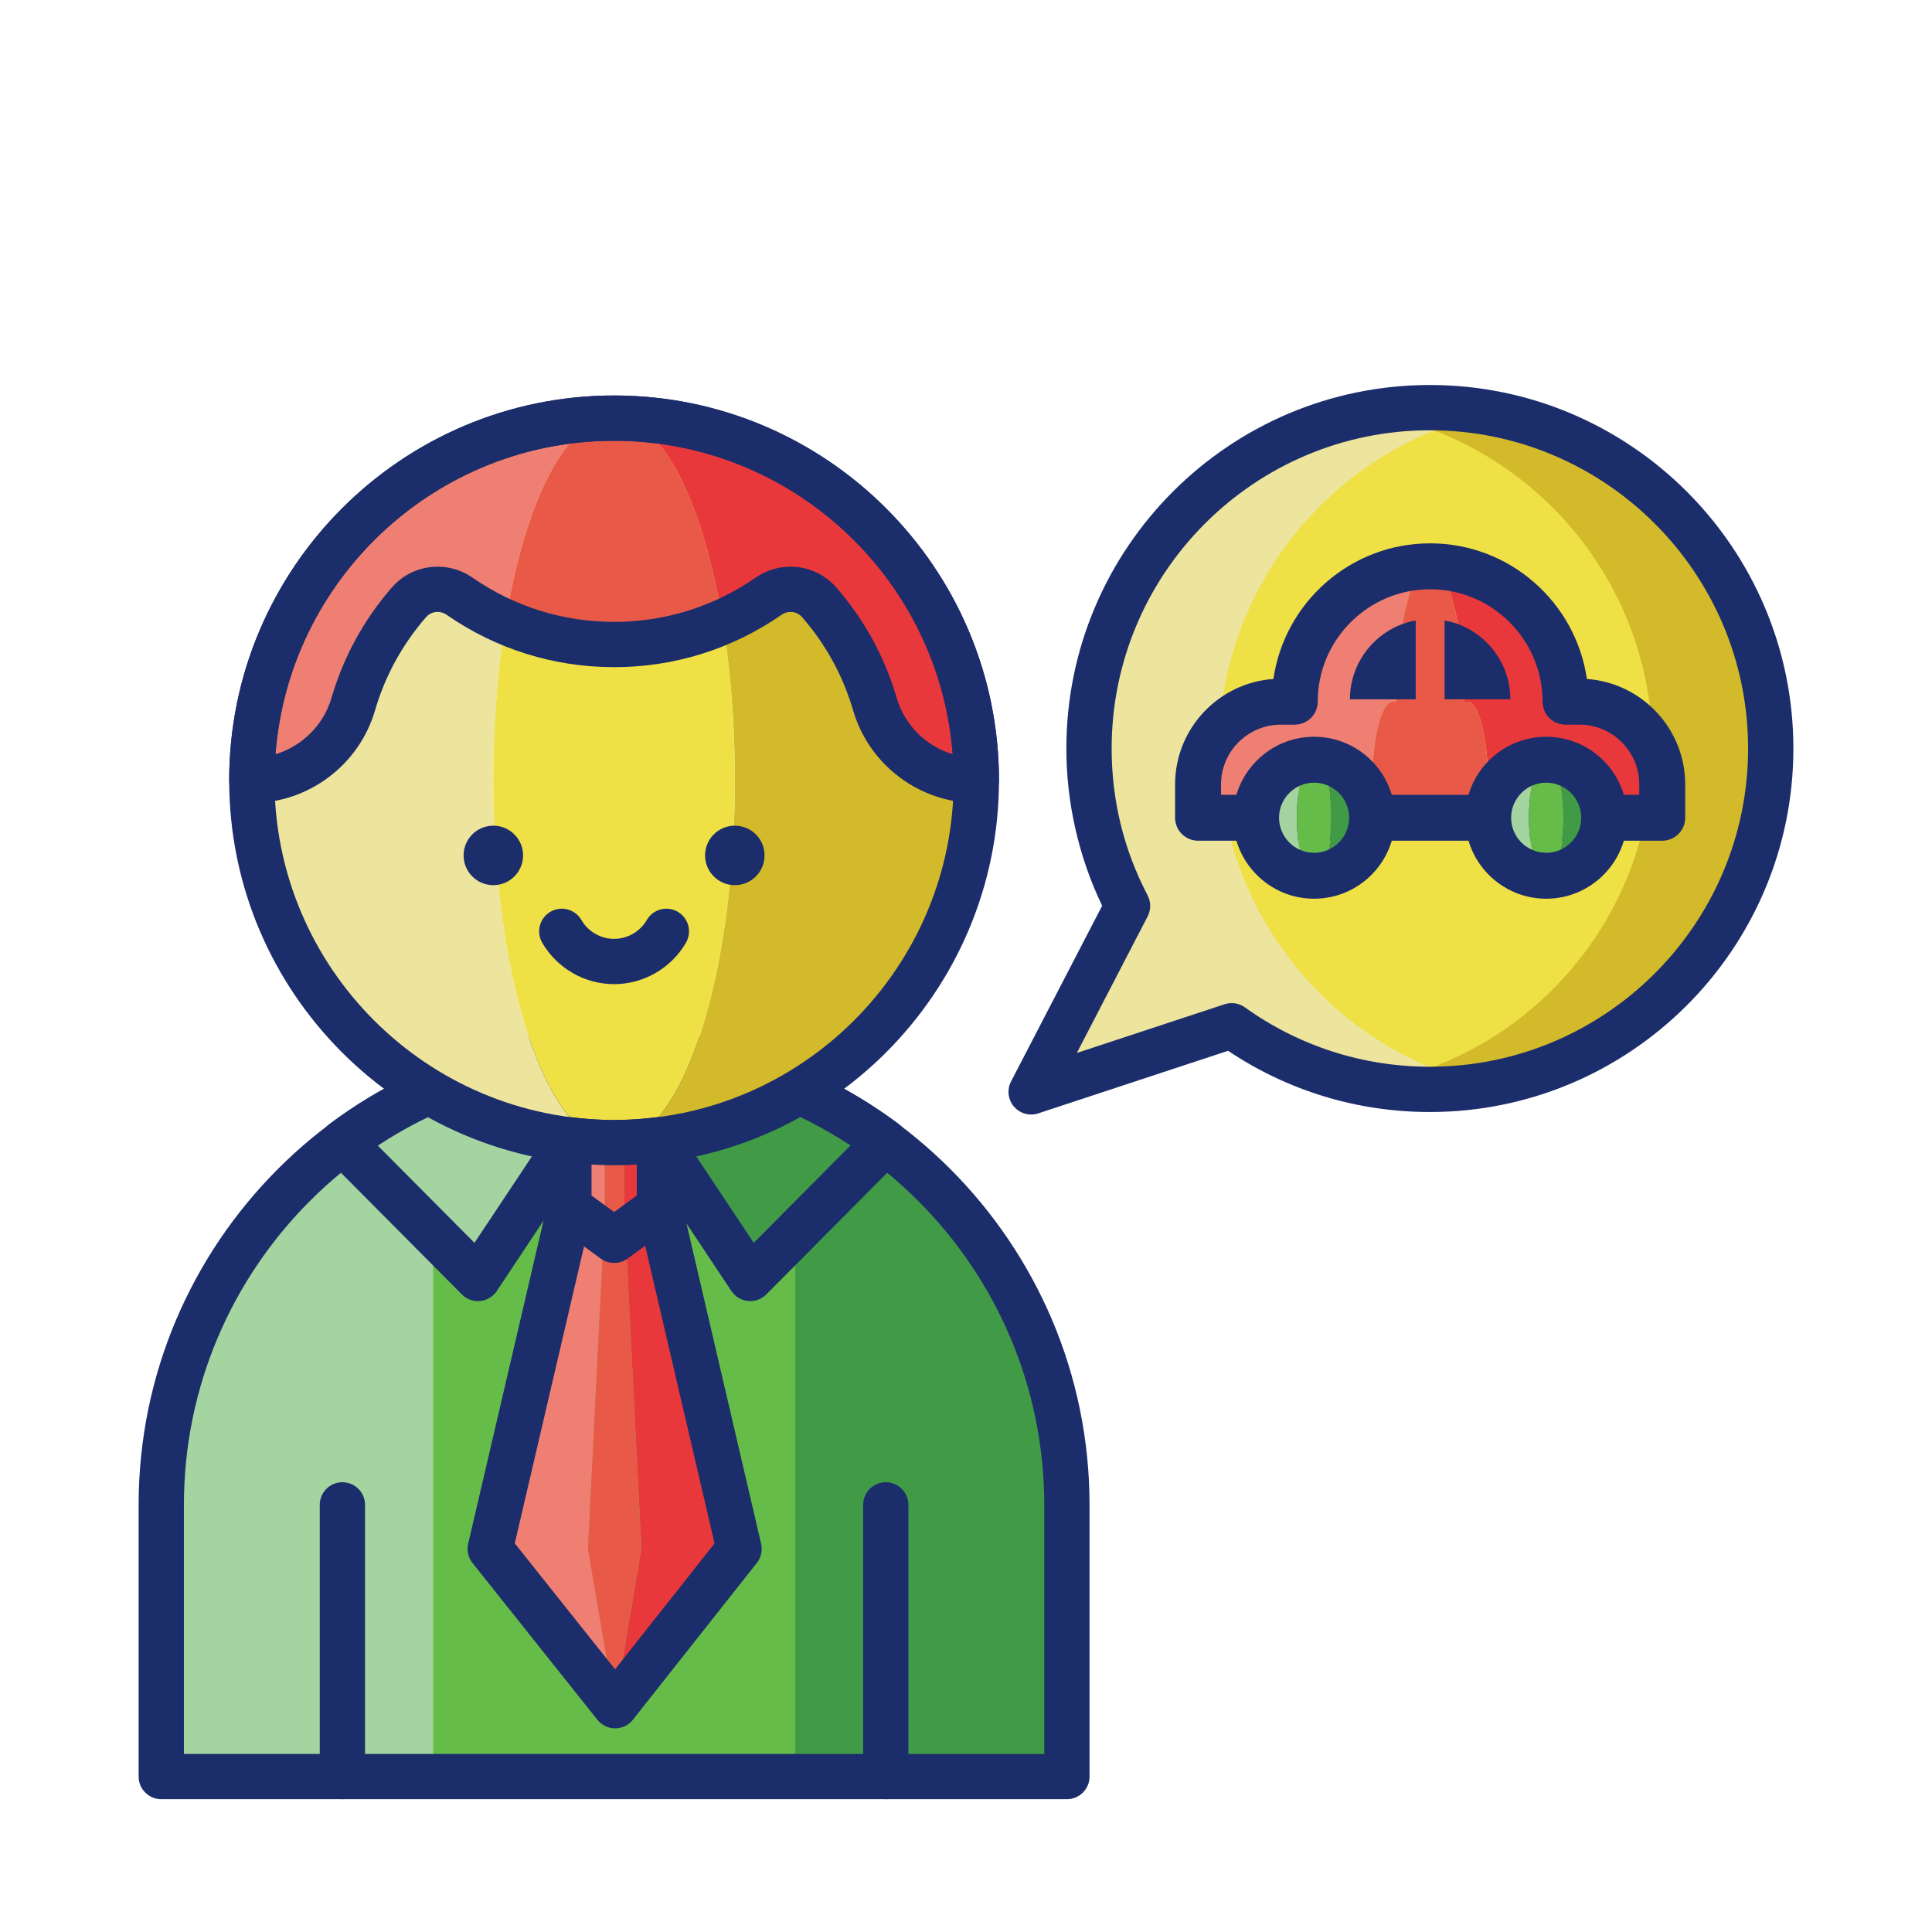 <svg id="Layer_1" enable-background="new 0 0 256 256" height="512" viewBox="0 0 256 256" width="512" xmlns="http://www.w3.org/2000/svg"><g><g><g><g><g><path d="m81.369 139.404c-33.137 0-60 26.863-60 60v36h36v-72c0-13.255 10.745-24 24-24z" fill="#a4d4a0"/></g></g><g><g><path d="m81.369 139.404c13.255 0 24 10.745 24 24v72h36v-36c0-33.137-26.863-60-60-60z" fill="#419b46"/></g></g><g><g><path d="m81.369 139.404c-13.255 0-24 10.745-24 24v72h48v-72c0-13.255-10.745-24-24-24z" fill="#65bc49"/></g></g></g><g><g><path d="m45.407 151.374c8.517-6.388 18.789-10.562 29.964-11.671v11.594l-12.041 18.106z" fill="#a4d4a0"/></g></g><g><g><path d="m63.331 172.404c-.795 0-1.562-.316-2.127-.885l-17.924-18.029c-.612-.616-.928-1.466-.865-2.333.063-.866.498-1.662 1.192-2.183 9.181-6.886 20.062-11.124 31.467-12.256.846-.081 1.683.193 2.31.762.628.569.986 1.376.986 2.224v11.594c0 .591-.175 1.169-.502 1.661l-12.041 18.106c-.499.75-1.309 1.236-2.205 1.325-.096.009-.194.014-.291.014zm-13.289-20.623 12.826 12.902 9.504-14.292v-7.277c-7.971 1.267-15.584 4.221-22.33 8.667z" fill="#1c2d6b"/></g></g><g><g><path d="m141.369 238.404h-120c-1.657 0-3-1.343-3-3v-36c0-34.738 28.262-63 63-63s63 28.262 63 63v36c0 1.656-1.343 3-3 3zm-117-6h114v-33c0-31.43-25.57-57-57-57s-57 25.57-57 57z" fill="#1c2d6b"/></g></g><g><g><path d="m117.333 151.374c-8.517-6.388-18.789-10.562-29.964-11.671v11.594l12.041 18.106z" fill="#419b46"/></g></g><g><g><path d="m99.41 172.404c-.097 0-.195-.005-.293-.014-.896-.088-1.706-.574-2.205-1.325l-12.041-18.106c-.327-.492-.502-1.07-.502-1.661v-11.594c0-.847.358-1.655.986-2.224s1.469-.842 2.31-.762c11.404 1.132 22.286 5.37 31.467 12.256.695.521 1.129 1.317 1.192 2.183s-.252 1.717-.865 2.333l-17.923 18.029c-.564.569-1.331.885-2.126.885zm-9.041-22.013 9.504 14.292 12.825-12.902c-6.747-4.445-14.359-7.4-22.33-8.667v7.277z" fill="#1c2d6b"/></g></g><g><g><path d="m117.369 238.404c-1.657 0-3-1.343-3-3v-36c0-1.657 1.343-3 3-3s3 1.343 3 3v36c0 1.656-1.343 3-3 3z" fill="#1c2d6b"/></g></g><g><g><path d="m45.369 238.404c-1.657 0-3-1.343-3-3v-36c0-1.657 1.343-3 3-3s3 1.343 3 3v36c0 1.656-1.343 3-3 3z" fill="#1c2d6b"/></g></g><g><g><g><path d="m65.369 103.404c0-26.51 7.163-48 16-48-26.51 0-48 21.49-48 48s21.49 48 48 48c-8.837 0-16-21.491-16-48z" fill="#ede49d"/></g></g><g><g><path d="m81.369 55.404c8.837 0 16 21.49 16 48s-7.163 48-16 48c26.51 0 48-21.49 48-48s-21.49-48-48-48z" fill="#d3ba2a"/></g></g><g><g><ellipse cx="81.369" cy="103.404" fill="#eee045" rx="16" ry="48"/></g></g></g><g><g><g><path d="m81.369 55.404c-26.51 0-48 21.49-48 48 6.225 0 11.691-4.114 13.435-10.09 1.472-5.044 4.019-9.629 7.375-13.493 1.707-1.966 4.588-2.294 6.728-.811 1.897 1.316 3.938 2.433 6.076 3.37 2.599-15.971 8.063-26.976 14.386-26.976z" fill="#ef7f72"/></g></g><g><g><path d="m81.369 55.404c6.323 0 11.787 11.005 14.386 26.976 2.138-.937 4.179-2.054 6.076-3.37 2.139-1.484 5.02-1.155 6.728.811 3.356 3.864 5.903 8.449 7.375 13.493 1.744 5.976 7.21 10.09 13.435 10.09 0-26.51-21.49-48-48-48z" fill="#e8383b"/></g></g><g><g><path d="m81.369 55.404c-6.323 0-11.787 11.005-14.386 26.976 4.407 1.931 9.264 3.024 14.386 3.024s9.978-1.093 14.386-3.024c-2.599-15.971-8.063-26.976-14.386-26.976z" fill="#e95947"/></g></g></g><g><g><circle cx="65.369" cy="113.347" fill="#1c2d6b" r="3.941"/></g></g><g><g><circle cx="97.369" cy="113.347" fill="#1c2d6b" r="3.941"/></g></g><g><g><path d="m81.369 130.404c-3.912 0-7.561-2.104-9.523-5.493-.83-1.434-.341-3.269 1.093-4.1 1.433-.83 3.269-.341 4.1 1.093.893 1.542 2.552 2.5 4.331 2.5s3.438-.958 4.332-2.5c.83-1.434 2.667-1.922 4.1-1.093 1.434.831 1.923 2.666 1.093 4.1-1.965 3.388-5.614 5.493-9.526 5.493z" fill="#1c2d6b"/></g></g><g><g><path d="m81.369 154.404c-28.122 0-51-22.878-51-51s22.878-51 51-51 51 22.878 51 51-22.879 51-51 51zm0-96c-24.813 0-45 20.187-45 45s20.187 45 45 45 45-20.187 45-45-20.187-45-45-45z" fill="#1c2d6b"/></g></g><g><g><path d="m129.369 106.404c-7.501 0-14.21-5.037-16.315-12.25-1.336-4.58-3.611-8.74-6.76-12.366-.697-.803-1.854-.935-2.753-.313-6.536 4.532-14.203 6.928-22.172 6.928s-15.636-2.396-22.171-6.928c-.899-.624-2.056-.491-2.753.312-3.149 3.626-5.424 7.787-6.761 12.367-2.104 7.212-8.813 12.25-16.315 12.25-1.657 0-3-1.343-3-3 0-28.122 22.878-51 51-51s51 22.878 51 51c0 1.656-1.343 3-3 3zm-24.614-31.314c2.26 0 4.49.946 6.069 2.764 3.721 4.284 6.409 9.203 7.99 14.62 1.06 3.631 3.921 6.411 7.423 7.467-1.773-23.202-21.22-41.537-44.868-41.537s-43.095 18.335-44.868 41.537c3.502-1.056 6.364-3.836 7.423-7.467 1.581-5.417 4.27-10.336 7.99-14.62 2.698-3.106 7.3-3.668 10.702-1.309 5.527 3.833 12.011 5.859 18.752 5.859 6.742 0 13.226-2.026 18.753-5.859 1.413-.979 3.031-1.455 4.634-1.455z" fill="#1c2d6b"/></g></g><g><g><g><path d="m81.445 151.401c-.009 0-.018.001-.027.001.004 0 .007.002.011.002.005 0 .01-.003.016-.003z" fill="#e95947"/></g></g><g><g><path d="m80.168 160.05-.025-.086v-8.601c-1.607-.044-3.198-.149-4.764-.344v8.945l.118.086-10.539 45.187 16.487 20.697-3.539-20.697z" fill="#ef7f72"/></g></g><g><g><path d="m97.932 205.236-10.553-45.273v-8.948c-1.531.191-3.089.295-4.66.343v8.605l2.266 45.273-3.516 20.726.043.053z" fill="#e8383b"/></g></g><g><g><path d="m82.719 151.016c-.418.243-.842.382-1.274.385.428-.001.849-.03 1.274-.043z" fill="#e95947"/></g></g><g><g><path d="m81.459 226.016.009-.053-.023-.03z" fill="#e95947"/></g></g><g><g><path d="m81.418 151.402c-.432-.002-.857-.141-1.275-.384v.344c.409.011.814.041 1.227.041.015.001.031-.001.048-.001z" fill="#e95947"/></g></g><g><g><path d="m82.719 159.964v-8.605c-.425.013-.846.042-1.274.043-.005 0-.011.002-.016.002-.004 0-.007-.002-.011-.002-.016 0-.032.002-.049.002-.412 0-.817-.03-1.227-.041v8.601l.025.086-2.263 45.187 3.539 20.697.023.029 3.516-20.726z" fill="#e95947"/></g></g></g><g><g><path d="m81.379 167.332c-.62 0-1.239-.191-1.766-.575l-6-4.368c-.775-.564-1.234-1.466-1.234-2.425v-8.945c0-.86.369-1.679 1.014-2.249.644-.569 1.502-.834 2.356-.729 3.92.488 7.335.488 11.257-.002.858-.105 1.712.158 2.357.728.645.569 1.015 1.389 1.015 2.249v8.948c0 .959-.459 1.861-1.234 2.425l-6 4.368c-.526.384-1.145.575-1.765.575zm-3-8.895 3 2.184 3-2.184v-4.128c-2.035.125-3.966.126-6 .001z" fill="#1c2d6b"/></g></g><g><g><path d="m81.51 229.016c-.914 0-1.777-.416-2.347-1.131l-16.553-20.78c-.571-.717-.783-1.657-.575-2.551l10.539-45.187c.229-.979.933-1.779 1.875-2.13.944-.351 1.999-.206 2.812.386l4.117 2.997 4.234-3.083c.814-.592 1.869-.737 2.812-.386s1.647 1.151 1.875 2.13l10.552 45.273c.207.89-.002 1.825-.568 2.541l-16.421 20.78c-.568.719-1.433 1.138-2.348 1.14 0 .001-.002.001-.004.001zm-13.301-24.512 13.292 16.686 13.181-16.679-9.197-39.457-2.34 1.704c-1.053.767-2.479.767-3.531 0l-2.223-1.618z" fill="#1c2d6b"/></g></g></g><g><g><path d="m189.464 54.014c-24.945 0-45.167 20.222-45.167 45.167 0 7.528 1.852 14.619 5.109 20.861l-12.776 24.639 26.576-8.761c7.401 5.299 16.461 8.428 26.258 8.428 24.945 0 45.167-20.222 45.167-45.167s-20.222-45.167-45.167-45.167z" fill="#eee045"/></g><g><g><path d="m189.464 54.014c-2.673 0-5.288.246-7.833.691 21.209 3.711 37.333 22.204 37.333 44.476 0 22.275-16.13 40.771-37.344 44.478 2.548.448 5.167.689 7.844.689 24.945 0 45.167-20.222 45.167-45.167s-20.222-45.167-45.167-45.167z" fill="#d3ba2a"/></g></g><g><path d="m161.517 99.347c0-21.904 15.435-40.196 36.02-44.612-2.623-.474-5.319-.735-8.079-.735-24.945 0-45.167 20.222-45.167 45.167 0 7.528 1.852 14.619 5.109 20.861l-12.776 24.639 26.576-8.761c7.401 5.299 16.461 8.428 26.258 8.428 2.45 0 4.853-.202 7.198-.577-20.142-4.745-35.139-22.82-35.139-44.41z" fill="#ede49d"/></g><g><path d="m136.631 147.681c-.863 0-1.704-.374-2.284-1.055-.791-.929-.94-2.244-.379-3.326l12.071-23.283c-3.105-6.471-4.741-13.64-4.741-20.836 0-26.559 21.607-48.167 48.166-48.167 26.56 0 48.167 21.607 48.167 48.167s-21.607 48.167-48.167 48.167c-9.592 0-18.802-2.799-26.736-8.111l-25.157 8.293c-.309.101-.625.151-.94.151zm26.576-14.762c.619 0 1.23.191 1.746.561 7.188 5.146 15.664 7.867 24.511 7.867 23.251 0 42.167-18.916 42.167-42.167 0-23.25-18.916-42.167-42.167-42.167-23.25 0-42.166 18.916-42.166 42.167 0 6.858 1.604 13.41 4.769 19.473.452.867.453 1.9.003 2.769l-9.387 18.104 19.585-6.457c.306-.1.624-.15.939-.15z" fill="#1c2d6b"/></g><g><g><g><g><path d="m184.555 92.978h.462c0-9.908 2.008-17.94 4.485-17.94-9.908 0-17.94 8.032-17.94 17.94h-1.847c-6.057 0-10.967 4.91-10.967 10.967v4.41h23.066v-4.41c-.001-6.057 1.227-10.967 2.741-10.967z" fill="#ef7f72"/></g></g><g><g><path d="m209.288 92.978h-1.847c0-9.908-8.032-17.94-17.94-17.94 2.477 0 4.485 8.032 4.485 17.94h.462c1.514 0 2.742 4.91 2.742 10.967v4.41h23.066v-4.41c-.001-6.057-4.911-10.967-10.968-10.967z" fill="#e8383b"/></g></g><g><g><path d="m194.447 92.978h-.462c0-9.908-2.008-17.94-4.485-17.94s-4.485 8.032-4.485 17.94h-.462c-1.514 0-2.742 4.91-2.742 10.967v4.41h15.376v-4.41c.002-6.057-1.226-10.967-2.74-10.967z" fill="#e95947"/></g></g></g><g><g><path d="m220.255 111.398h-61.507c-1.681 0-3.043-1.363-3.043-3.043v-4.41c0-7.396 5.759-13.471 13.029-13.976 1.465-10.149 10.22-17.974 20.768-17.974s19.303 7.825 20.768 17.974c7.269.505 13.029 6.58 13.029 13.976v4.41c-.001 1.68-1.364 3.043-3.044 3.043zm-58.464-6.086h55.421v-1.367c0-4.369-3.555-7.924-7.924-7.924h-1.847c-1.681 0-3.043-1.363-3.043-3.043 0-8.214-6.682-14.897-14.896-14.897s-14.897 6.682-14.897 14.897c0 1.681-1.363 3.043-3.043 3.043h-1.847c-4.369 0-7.924 3.555-7.924 7.924zm48.693-12.334h.01z" fill="#1c2d6b"/></g></g><g><g><g><path d="m171.837 108.355c0-4.246 1.024-7.688 2.287-7.688-4.246 0-7.688 3.442-7.688 7.688s3.442 7.688 7.688 7.688c-1.263 0-2.287-3.442-2.287-7.688z" fill="#a4d4a0"/></g></g><g><g><path d="m174.124 100.666c1.263 0 2.287 3.442 2.287 7.688s-1.024 7.688-2.287 7.688c4.246 0 7.688-3.442 7.688-7.688.001-4.246-3.442-7.688-7.688-7.688z" fill="#419b46"/></g></g><g><g><ellipse cx="174.124" cy="108.355" fill="#65bc49" rx="2.287" ry="7.688"/></g></g></g><g><g><g><path d="m202.591 108.355c0-4.246 1.024-7.688 2.287-7.688-4.246 0-7.688 3.442-7.688 7.688s3.442 7.688 7.688 7.688c-1.263 0-2.287-3.442-2.287-7.688z" fill="#a4d4a0"/></g></g><g><g><path d="m204.878 100.666c1.263 0 2.287 3.442 2.287 7.688s-1.024 7.688-2.287 7.688c4.246 0 7.688-3.442 7.688-7.688s-3.442-7.688-7.688-7.688z" fill="#419b46"/></g></g><g><g><ellipse cx="204.878" cy="108.355" fill="#65bc49" rx="2.287" ry="7.688"/></g></g></g><g><g><path d="m174.124 119.086c-5.917 0-10.731-4.814-10.731-10.731s4.814-10.731 10.731-10.731 10.731 4.814 10.731 10.731-4.814 10.731-10.731 10.731zm0-15.377c-2.562 0-4.645 2.084-4.645 4.645s2.084 4.645 4.645 4.645 4.645-2.084 4.645-4.645-2.083-4.645-4.645-4.645z" fill="#1c2d6b"/></g></g><g><g><path d="m204.877 119.086c-5.917 0-10.731-4.814-10.731-10.731s4.814-10.731 10.731-10.731 10.731 4.814 10.731 10.731-4.813 10.731-10.731 10.731zm0-15.377c-2.562 0-4.645 2.084-4.645 4.645s2.084 4.645 4.645 4.645 4.645-2.084 4.645-4.645-2.083-4.645-4.645-4.645z" fill="#1c2d6b"/></g></g><g><g><g><path d="m191.415 92.661h8.713c0-4.932-3.377-9.089-7.94-10.282-.252-.066-.514-.103-.773-.151z" fill="#1c2d6b"/></g></g><g><g><path d="m187.587 82.229c-.259.048-.521.085-.773.151-4.563 1.193-7.94 5.35-7.94 10.282h8.713z" fill="#1c2d6b"/></g></g></g></g></g></g></svg>